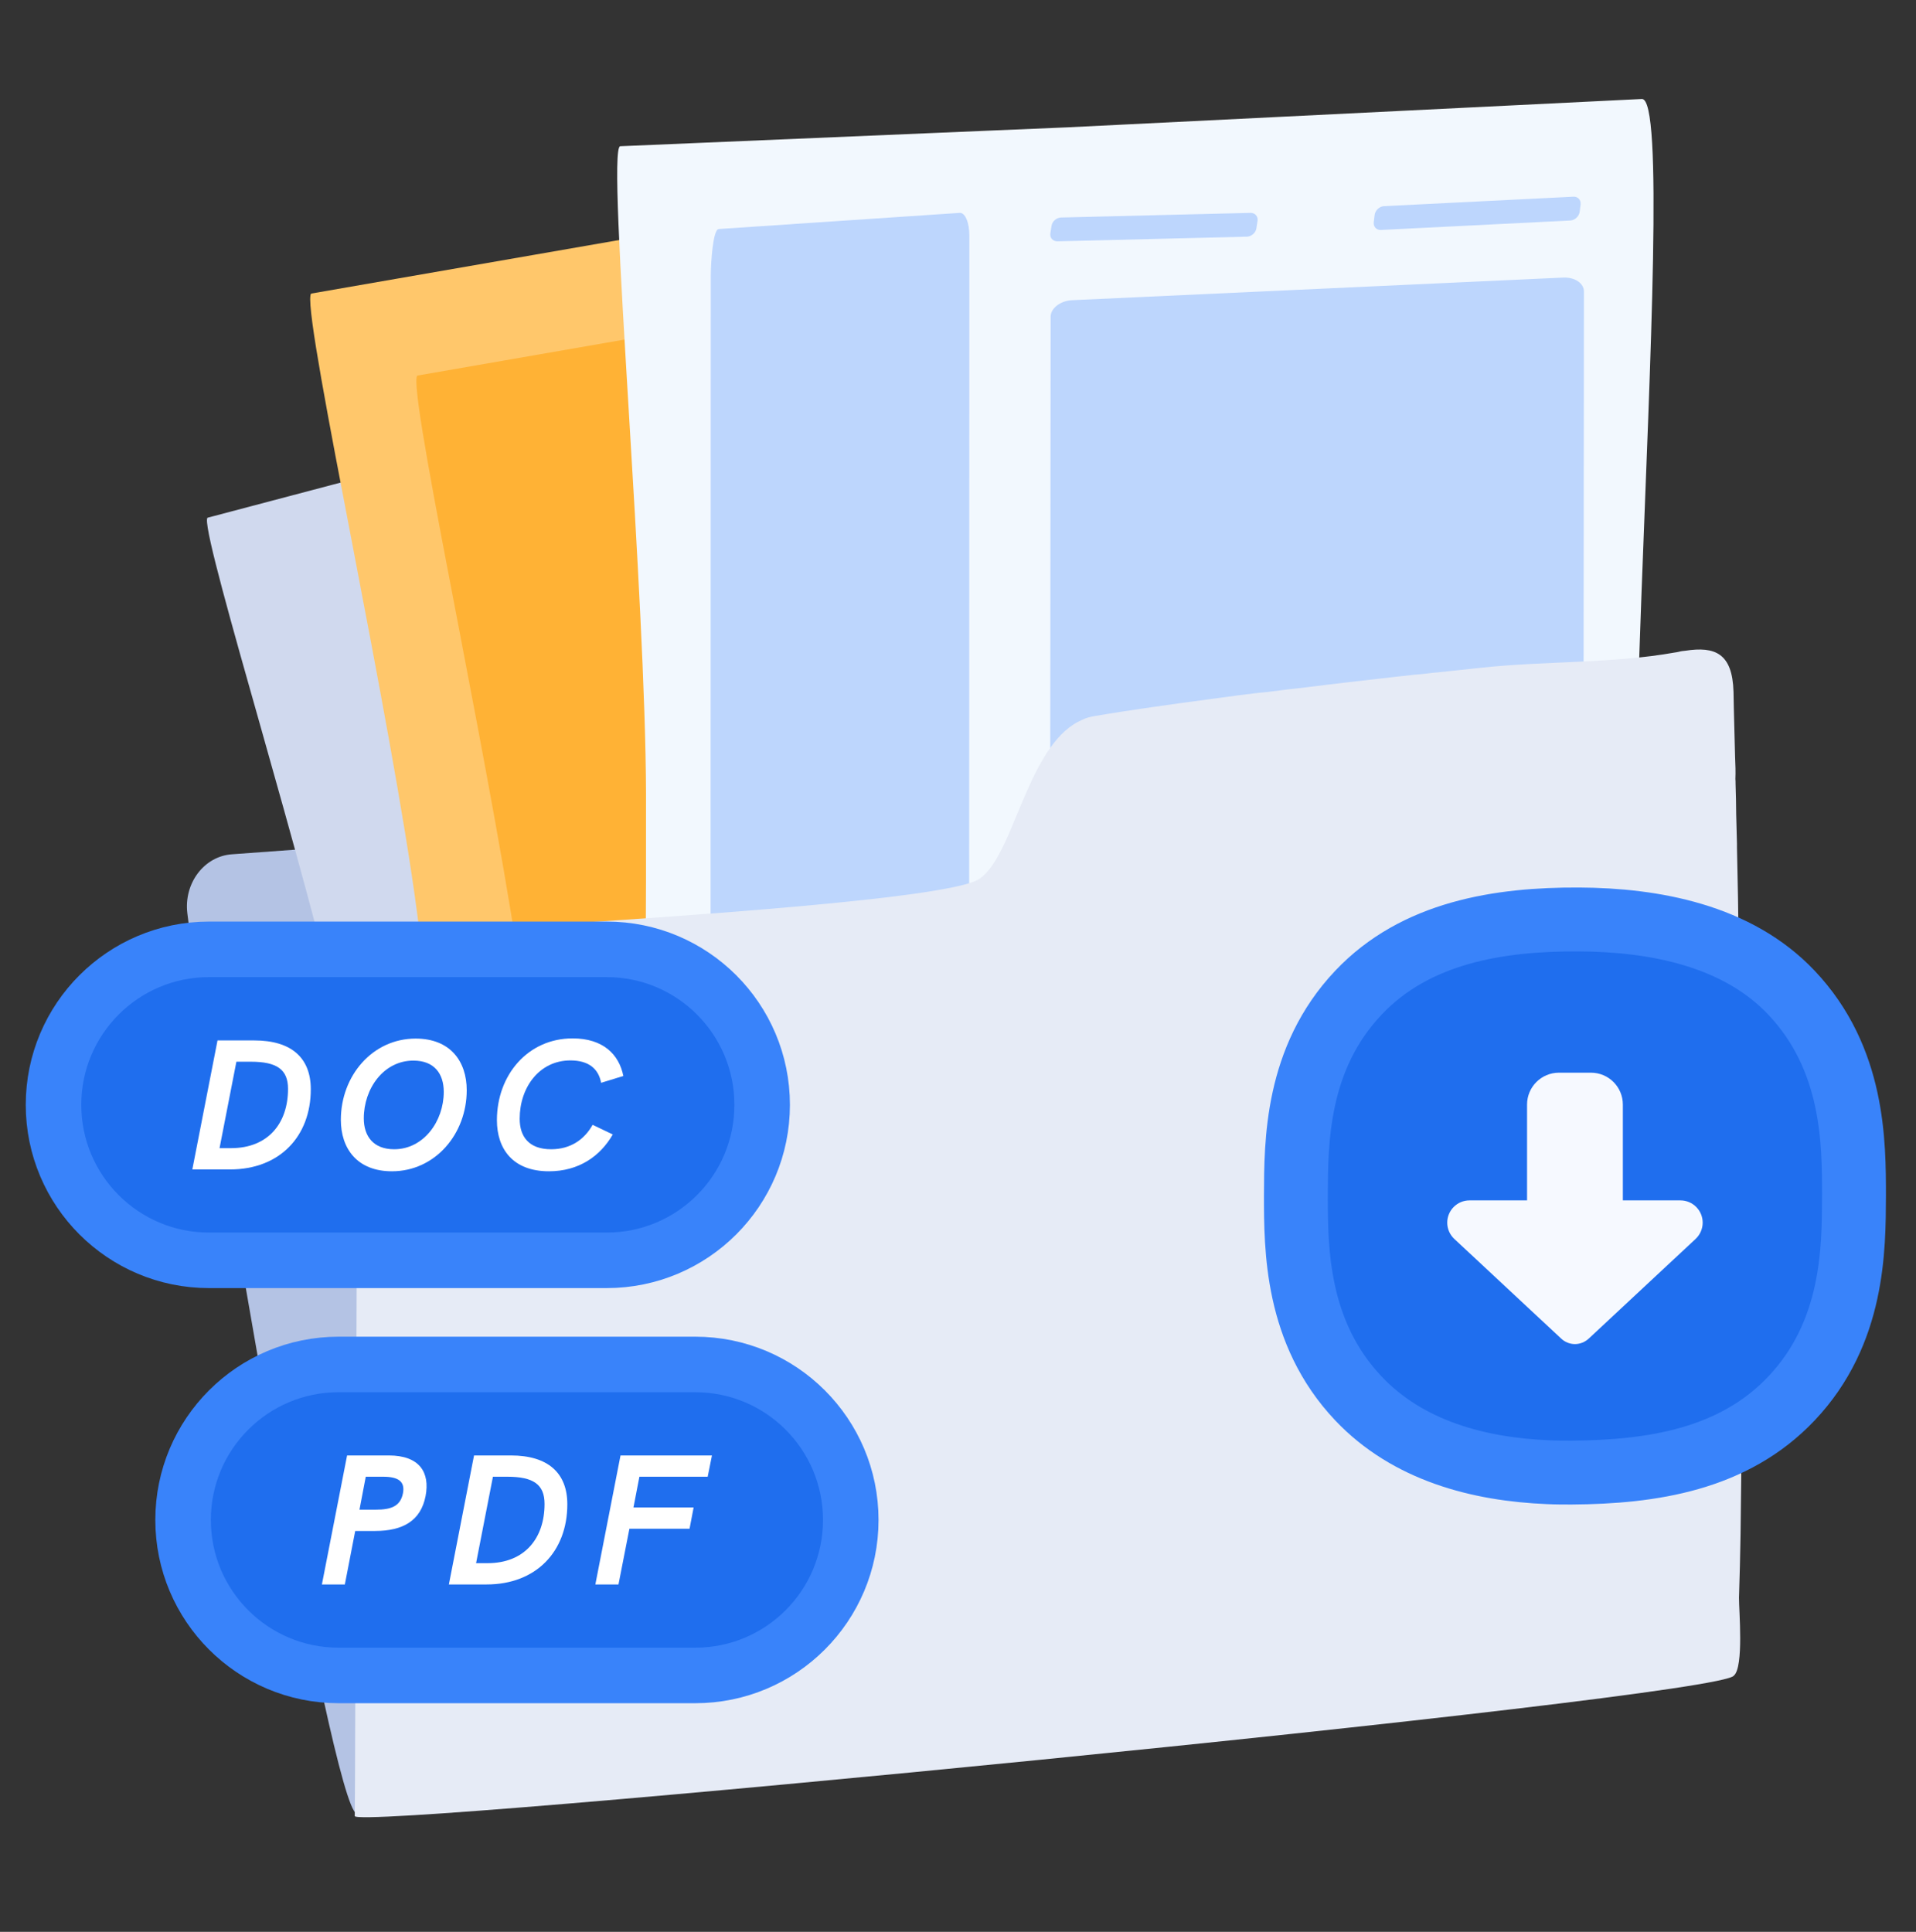 <svg viewBox="0 0 120 121" fill="none" xmlns="http://www.w3.org/2000/svg">
<rect x="0" y="0" width="120" height="121" fill="#333333" stroke="none"/>
<path opacity="0.5" d="M59.424 37.177C58.401 39.669 55.919 41.188 53.417 41.168C52.404 41.168 51.411 40.885 50.54 40.429C48.575 39.396 47.127 37.39 46.985 35.03C46.792 31.839 49.051 28.952 51.999 28.293C53.235 28.02 54.359 28.182 55.291 28.506C56.912 29.084 57.955 30.147 58.036 30.218C59.677 31.94 60.468 34.655 59.434 37.177H59.424Z" fill="#B4C3E4"/>
<path opacity="0.5" d="M59.424 37.177C58.401 39.669 55.919 41.188 53.417 41.168C52.404 41.168 51.412 40.884 50.541 40.428C51.533 39.334 52.951 37.805 53.944 35.202C55.139 32.061 54.795 29.711 55.291 28.506C56.912 29.083 57.956 30.147 58.036 30.218C59.678 31.94 60.468 34.655 59.434 37.177H59.424Z" fill="#B4C3E4"/>
<path d="M104.761 105.602C104.761 105.602 69.632 109.478 45.215 111.763C32.659 112.939 22.946 113.771 22.328 113.582C20.79 113.116 13.291 69.89 11.733 57.2C11.507 55.326 12.781 53.629 14.526 53.507C16.643 53.351 19.643 53.141 23.073 52.863C35.355 51.92 53.096 50.345 54.86 49.158C57.585 47.328 58.183 38.543 61.065 37.6C64.486 36.469 67.975 36.646 71.474 36.247C75.572 35.77 79.678 35.415 83.795 35.171C86.716 35.005 89.637 34.217 92.578 34.561C96.606 35.038 96.018 39.175 96.518 42.581C98.351 55.315 99.988 68.104 101.625 80.871C102.703 89.213 103.713 97.225 104.761 105.567V105.602Z" fill="#B4C3E4"/>
<path opacity="0.5" d="M61.977 60.546C62.21 72.722 62.331 84.209 62.392 92.323C55.362 92.302 42.528 92.079 42.497 90.854C42.558 78.222 42.426 65.246 42.082 51.935C42.052 50.71 41.991 49.332 41.91 47.853C44.888 45.341 47.106 44.257 47.106 44.257C50.459 42.616 52.445 42.565 55.899 40.357C58.877 38.463 60.326 36.639 61.278 35.414C61.4 38.382 61.48 41.016 61.582 44.237C61.673 47.083 61.815 52.33 61.977 60.556V60.546Z" fill="#B4C3E4"/>
<path d="M61.308 64.456C61.389 65.145 59.697 86.083 60.558 86.944C66.039 87.036 71.549 87.117 77.08 87.177C82.874 87.238 88.648 87.289 94.392 87.309C94.442 84.311 94.544 81.251 94.665 78.132C94.858 73.664 95.111 69.339 95.425 65.155C91.069 64.892 65.512 64.132 61.298 64.467L61.308 64.456Z" fill="#D3E4FE"/>
<path d="M40.682 68.897C42.997 79.74 45.094 89.983 46.553 97.226C40.268 98.416 28.752 100.447 28.519 99.357C26.386 88.062 24.025 76.472 21.411 64.645C20.331 59.749 18.207 52.193 16.354 45.632C14.477 39.009 12.891 33.397 12.964 32.53C12.967 32.465 12.983 32.426 13.01 32.424L29.256 28.133L32.102 27.44C33.706 34.226 34.22 40.054 35.195 44.274C35.375 45.064 35.551 45.817 35.716 46.553C36.341 49.183 36.868 51.526 37.513 54.386C38.082 56.911 39.124 61.579 40.692 68.905L40.682 68.897Z" fill="#D0D9EE"/>
<path d="M73.642 16.39C74.457 23.079 75.24 29.833 75.991 36.652C76.741 43.417 77.448 50.117 78.112 56.762C74.708 57.708 52.771 60.264 49.573 61.308C49.203 57.806 44.516 28.06 43.95 21.72C48.714 20.708 53.619 19.74 58.676 18.826C63.788 17.913 68.78 17.097 73.631 16.379L73.642 16.39Z" fill="#D3E4FE"/>
<path d="M48.32 64.041C49.94 77.016 51.365 89.262 52.344 97.92C44.839 98.681 31.103 99.899 30.94 98.594C29.58 85.108 27.982 71.252 26.111 57.091C25.339 51.229 23.61 42.137 22.098 34.241C20.564 26.269 19.27 19.515 19.444 18.503C19.455 18.427 19.477 18.384 19.509 18.384L39.032 14.99L42.445 14.464C43.641 22.6 43.654 29.499 44.372 34.556C44.502 35.502 44.633 36.405 44.752 37.286C45.22 40.44 45.601 43.246 46.068 46.672C46.482 49.696 47.232 55.286 48.331 64.052L48.32 64.041Z" fill="#FFC76B"/>
<path d="M54.969 69.178C56.59 82.153 58.015 94.4 58.994 103.057C51.489 103.818 37.753 105.036 37.59 103.731C36.23 90.245 34.631 76.389 32.761 62.228C31.988 56.366 30.259 47.274 28.747 39.378C27.214 31.406 25.92 24.652 26.094 23.64C26.105 23.564 26.126 23.521 26.159 23.521L45.681 20.127L49.094 19.602C50.291 27.737 50.304 34.636 51.021 39.693C51.152 40.639 51.282 41.542 51.402 42.423C51.87 45.577 52.25 48.383 52.718 51.809C53.131 54.833 53.882 60.423 54.98 69.189L54.969 69.178Z" fill="#FFB235"/>
<path d="M103.349 87.572C103.398 88.552 103.446 89.541 103.495 90.522C103.495 90.749 103.479 91.868 102.595 92.784C102.028 93.376 101.241 93.749 100.366 93.789L98.274 93.87L97.788 93.886L88.693 94.267L86.958 94.34H86.836L86.553 94.357L85.102 94.413L81.859 94.551L80.992 94.592H80.773L80.027 94.624L70.778 95.013H70.632L67.438 95.151L66.838 95.175C66.838 95.175 64.828 95.151 61.893 95.054C54.103 94.835 39.868 94.243 39.868 92.889C40.282 78.882 40.484 64.477 40.46 49.707C40.444 43.595 39.885 34.054 39.382 25.761C38.839 16.73 38.385 9.175 38.847 9.159L61.845 8.186L66.838 7.976L102.83 6.2C104.184 6.136 103.349 22.616 102.806 37.215C102.603 42.654 102.449 47.818 102.457 51.774C102.474 60.683 102.652 69.373 102.952 77.812C103.041 80.673 103.163 83.502 103.284 86.307C103.308 86.728 103.333 87.15 103.349 87.58V87.572Z" fill="#F2F8FE"/>
<path d="M97.809 47.368L67.085 48.783C66.345 48.82 65.759 48.42 65.776 47.885L65.802 19.817C65.819 19.291 66.43 18.828 67.17 18.801L97.894 17.386C98.634 17.349 99.22 17.749 99.203 18.284L99.178 46.352C99.161 46.878 98.549 47.341 97.809 47.368Z" fill="#BDD6FD"/>
<path d="M60.035 61.694L45.138 63.977C44.779 64.035 44.495 63.391 44.503 62.528L44.516 17.257C44.524 16.408 44.651 14.389 45.01 14.345L60.076 13.335C60.434 13.277 60.719 13.921 60.711 14.784L60.698 60.055C60.69 60.904 60.393 61.65 60.035 61.694Z" fill="#BDD6FD"/>
<path d="M95.894 50.696L66.59 51.961C65.884 51.993 65.325 51.636 65.341 51.158L65.365 50.388C65.382 49.918 65.965 49.505 66.671 49.48L95.975 48.216C96.68 48.183 97.24 48.54 97.223 49.018L97.199 49.788C97.183 50.258 96.599 50.672 95.894 50.696Z" fill="#D3E4FE"/>
<path d="M95.813 57.083L66.508 58.348C65.803 58.38 65.244 58.024 65.26 57.545L65.284 56.775C65.301 56.305 65.884 55.892 66.59 55.867L95.894 54.603C96.599 54.571 97.159 54.927 97.142 55.405L97.118 56.175C97.102 56.646 96.518 57.059 95.813 57.083Z" fill="#D3E4FE"/>
<path d="M95.732 63.463L66.427 64.728C65.722 64.76 65.163 64.404 65.179 63.925L65.203 63.155C65.22 62.685 65.803 62.272 66.508 62.247L95.813 60.983C96.518 60.95 97.077 61.307 97.061 61.785L97.037 62.555C97.021 63.026 96.437 63.439 95.732 63.463Z" fill="#D3E4FE"/>
<path d="M95.488 69.851L66.184 71.115C65.479 71.148 64.919 70.791 64.936 70.313L64.96 69.543C64.976 69.073 65.56 68.659 66.265 68.635L95.569 67.37C96.275 67.338 96.834 67.695 96.818 68.173L96.793 68.943C96.777 69.413 96.194 69.826 95.488 69.851Z" fill="#D3E4FE"/>
<path d="M98.352 13.811L86.493 14.403C86.209 14.419 86.006 14.2 86.039 13.917L86.095 13.455C86.136 13.171 86.395 12.928 86.679 12.912L98.538 12.32C98.822 12.303 99.025 12.522 98.993 12.806L98.936 13.268C98.895 13.552 98.636 13.795 98.352 13.811Z" fill="#BDD6FD"/>
<path d="M78.089 14.824L66.222 15.116C65.938 15.116 65.743 14.897 65.784 14.613L65.857 14.151C65.897 13.867 66.165 13.633 66.457 13.624L78.324 13.332C78.608 13.332 78.803 13.551 78.762 13.835L78.689 14.297C78.649 14.581 78.381 14.816 78.089 14.824Z" fill="#BDD6FD"/>
<path d="M109.091 86.248C109.091 87.168 109.091 88.078 109.081 88.999C109.071 91.361 109.042 93.713 109.012 96.075C108.993 97.418 108.954 98.726 108.914 100.069C108.905 100.823 109.228 104.417 108.591 104.949C107.768 106.358 22.169 114.688 22.218 113.745C22.257 112.581 22.316 73.469 22.433 63.719C22.453 61.678 23.57 59.815 25.305 59.05C26.001 58.761 26.864 58.506 27.873 58.406C31.216 58.051 49.986 57.097 57.955 55.877C59.729 55.6 60.974 55.334 61.386 55.012C63.424 53.581 64.267 47.292 67.237 45.373C67.404 45.262 67.59 45.173 67.776 45.084C68.021 44.962 68.286 44.896 68.551 44.851C69.178 44.74 69.766 44.652 70.393 44.552C72.785 44.186 75.216 43.864 77.617 43.542C78.205 43.476 78.803 43.387 79.382 43.343C80.176 43.232 80.96 43.143 81.773 43.054C83.587 42.822 85.4 42.622 87.223 42.411C87.684 42.356 88.154 42.311 88.625 42.256C89.007 42.234 89.409 42.178 89.801 42.134C89.84 42.134 89.889 42.123 89.948 42.123C90.889 42.023 91.83 41.923 92.771 41.823C96.76 41.391 100.985 41.568 104.896 40.869C104.964 40.858 105.062 40.847 105.141 40.825C105.288 40.781 105.435 40.769 105.552 40.758C107.424 40.47 108.503 40.925 108.571 43.332C108.591 44.696 108.64 46.06 108.669 47.414C108.689 47.868 108.709 48.334 108.689 48.789C108.699 48.9 108.699 48.989 108.699 49.1C108.718 49.743 108.738 50.375 108.738 50.996C108.748 51.607 108.777 52.228 108.787 52.838V53.071C108.836 55.189 108.875 57.308 108.895 59.427C108.934 61.334 108.954 63.242 108.954 65.15C109.003 67.158 109.012 69.177 109.022 71.195V71.395C109.042 74.168 109.061 76.952 109.071 79.748C109.081 81.911 109.091 84.085 109.091 86.237V86.248Z" fill="#E6EBF6"/>
<path d="M13.091 59.461C7.712 59.461 3.352 63.821 3.352 69.2C3.352 74.579 7.712 78.939 13.091 78.939H37.996C43.374 78.939 47.734 74.579 47.734 69.2C47.734 63.821 43.374 59.461 37.996 59.461H13.091Z" fill="#1F6EEE"/>
<path d="M13.091 59.461C7.712 59.461 3.352 63.821 3.352 69.2C3.352 74.579 7.712 78.939 13.091 78.939H37.996C43.374 78.939 47.734 74.579 47.734 69.2C47.734 63.821 43.374 59.461 37.996 59.461H13.091Z" stroke="#3983FA" stroke-width="3.478"/>
<path d="M12.046 73.246L13.623 65.166H15.93C18.26 65.166 19.465 66.267 19.465 68.226C19.465 71.171 17.518 73.246 14.411 73.246H12.046ZM13.75 71.913H14.469C16.799 71.913 18.039 70.348 18.039 68.203C18.039 66.986 17.344 66.499 15.709 66.499H14.805L13.75 71.913Z" fill="white"/>
<path d="M24.547 73.362C22.357 73.362 21.348 71.924 21.348 70.139C21.348 67.392 23.319 65.05 26.031 65.05C28.211 65.05 29.231 66.487 29.231 68.284C29.231 71.032 27.248 73.362 24.547 73.362ZM24.686 71.982C26.53 71.982 27.793 70.232 27.793 68.388C27.793 67.252 27.202 66.429 25.892 66.429C24.026 66.429 22.785 68.18 22.785 70.046C22.785 71.159 23.377 71.982 24.686 71.982Z" fill="white"/>
<path d="M34.38 73.362C32.108 73.362 31.122 71.947 31.122 70.162C31.122 67.322 33.07 65.038 35.864 65.038C37.776 65.038 38.773 66.047 39.04 67.392L37.649 67.82C37.487 66.963 36.895 66.418 35.725 66.418C33.777 66.418 32.548 68.11 32.548 70.069C32.548 71.182 33.116 71.982 34.519 71.982C35.759 71.982 36.617 71.345 37.116 70.452L38.379 71.055C37.591 72.423 36.246 73.362 34.38 73.362Z" fill="white"/>
<path d="M21.206 85.461C15.827 85.461 11.467 89.821 11.467 95.2C11.467 100.579 15.827 104.939 21.206 104.939H43.545C48.924 104.939 53.284 100.579 53.284 95.2C53.284 89.821 48.924 85.461 43.545 85.461H21.206Z" fill="#1F6EEE"/>
<path d="M21.206 85.461C15.827 85.461 11.467 89.821 11.467 95.2C11.467 100.579 15.827 104.939 21.206 104.939H43.545C48.924 104.939 53.284 100.579 53.284 95.2C53.284 89.821 48.924 85.461 43.545 85.461H21.206Z" stroke="#3983FA" stroke-width="3.478"/>
<path d="M20.161 99.24L21.738 91.16H24.346C26.27 91.16 26.942 92.215 26.653 93.71C26.351 95.24 25.25 95.89 23.488 95.89H22.247L21.598 99.24H20.161ZM22.514 94.556H23.534C24.473 94.556 25.076 94.359 25.238 93.525C25.378 92.783 24.937 92.493 23.998 92.493H22.908L22.514 94.556Z" fill="white"/>
<path d="M28.113 99.24L29.689 91.16H31.996C34.326 91.16 35.532 92.261 35.532 94.22C35.532 97.165 33.584 99.24 30.477 99.24H28.113ZM29.817 97.907H30.535C32.865 97.907 34.106 96.342 34.106 94.197C34.106 92.98 33.41 92.493 31.776 92.493H30.872L29.817 97.907Z" fill="white"/>
<path d="M37.287 99.24L38.863 91.16H44.59L44.323 92.493H40.046L39.675 94.417H43.442L43.187 95.751H39.42L38.736 99.24H37.287Z" fill="white"/>
<path d="M96.906 93.008C97.405 93.031 97.915 93.031 98.414 93.031C103.679 92.996 109.036 92.184 112.828 88.172C116.91 83.858 116.91 78.385 116.922 74.894C116.922 71.415 116.922 65.919 112.828 61.593C109.28 57.836 103.841 56.815 98.889 56.792C93.671 56.769 88.198 57.627 84.452 61.593C80.37 65.907 80.37 71.38 80.358 74.871C80.358 78.35 80.358 83.847 84.452 88.172C87.699 91.605 92.338 92.822 96.906 93.008Z" fill="#1F6EEE"/>
<path d="M96.983 92.21C97.459 92.233 97.947 92.233 98.424 92.233C103.457 92.199 108.579 91.423 112.204 87.588C116.106 83.464 116.106 78.231 116.117 74.894C116.117 71.568 116.117 66.314 112.204 62.179C108.811 58.587 103.612 57.611 98.878 57.589C93.89 57.567 88.657 58.387 85.076 62.179C81.174 66.303 81.174 71.535 81.163 74.872C81.163 78.198 81.163 83.453 85.076 87.588C88.18 90.869 92.615 92.033 96.983 92.21Z" stroke="#3983FA" stroke-width="4" stroke-miterlimit="10"/>
<path fill-rule="evenodd" clip-rule="evenodd" d="M99.503 83.841L106.196 77.598C106.477 77.335 106.64 76.966 106.64 76.579C106.64 75.81 106.015 75.185 105.246 75.185H101.64V69.186C101.64 68.079 100.746 67.186 99.64 67.186H97.64C96.534 67.186 95.64 68.079 95.64 69.186V75.185H92.034C91.266 75.185 90.641 75.81 90.641 76.579C90.641 76.966 90.803 77.335 91.084 77.598L97.778 83.841C98.009 84.06 98.321 84.185 98.64 84.185C98.959 84.185 99.265 84.06 99.503 83.841Z" fill="#F6F9FF"/>
</svg>
